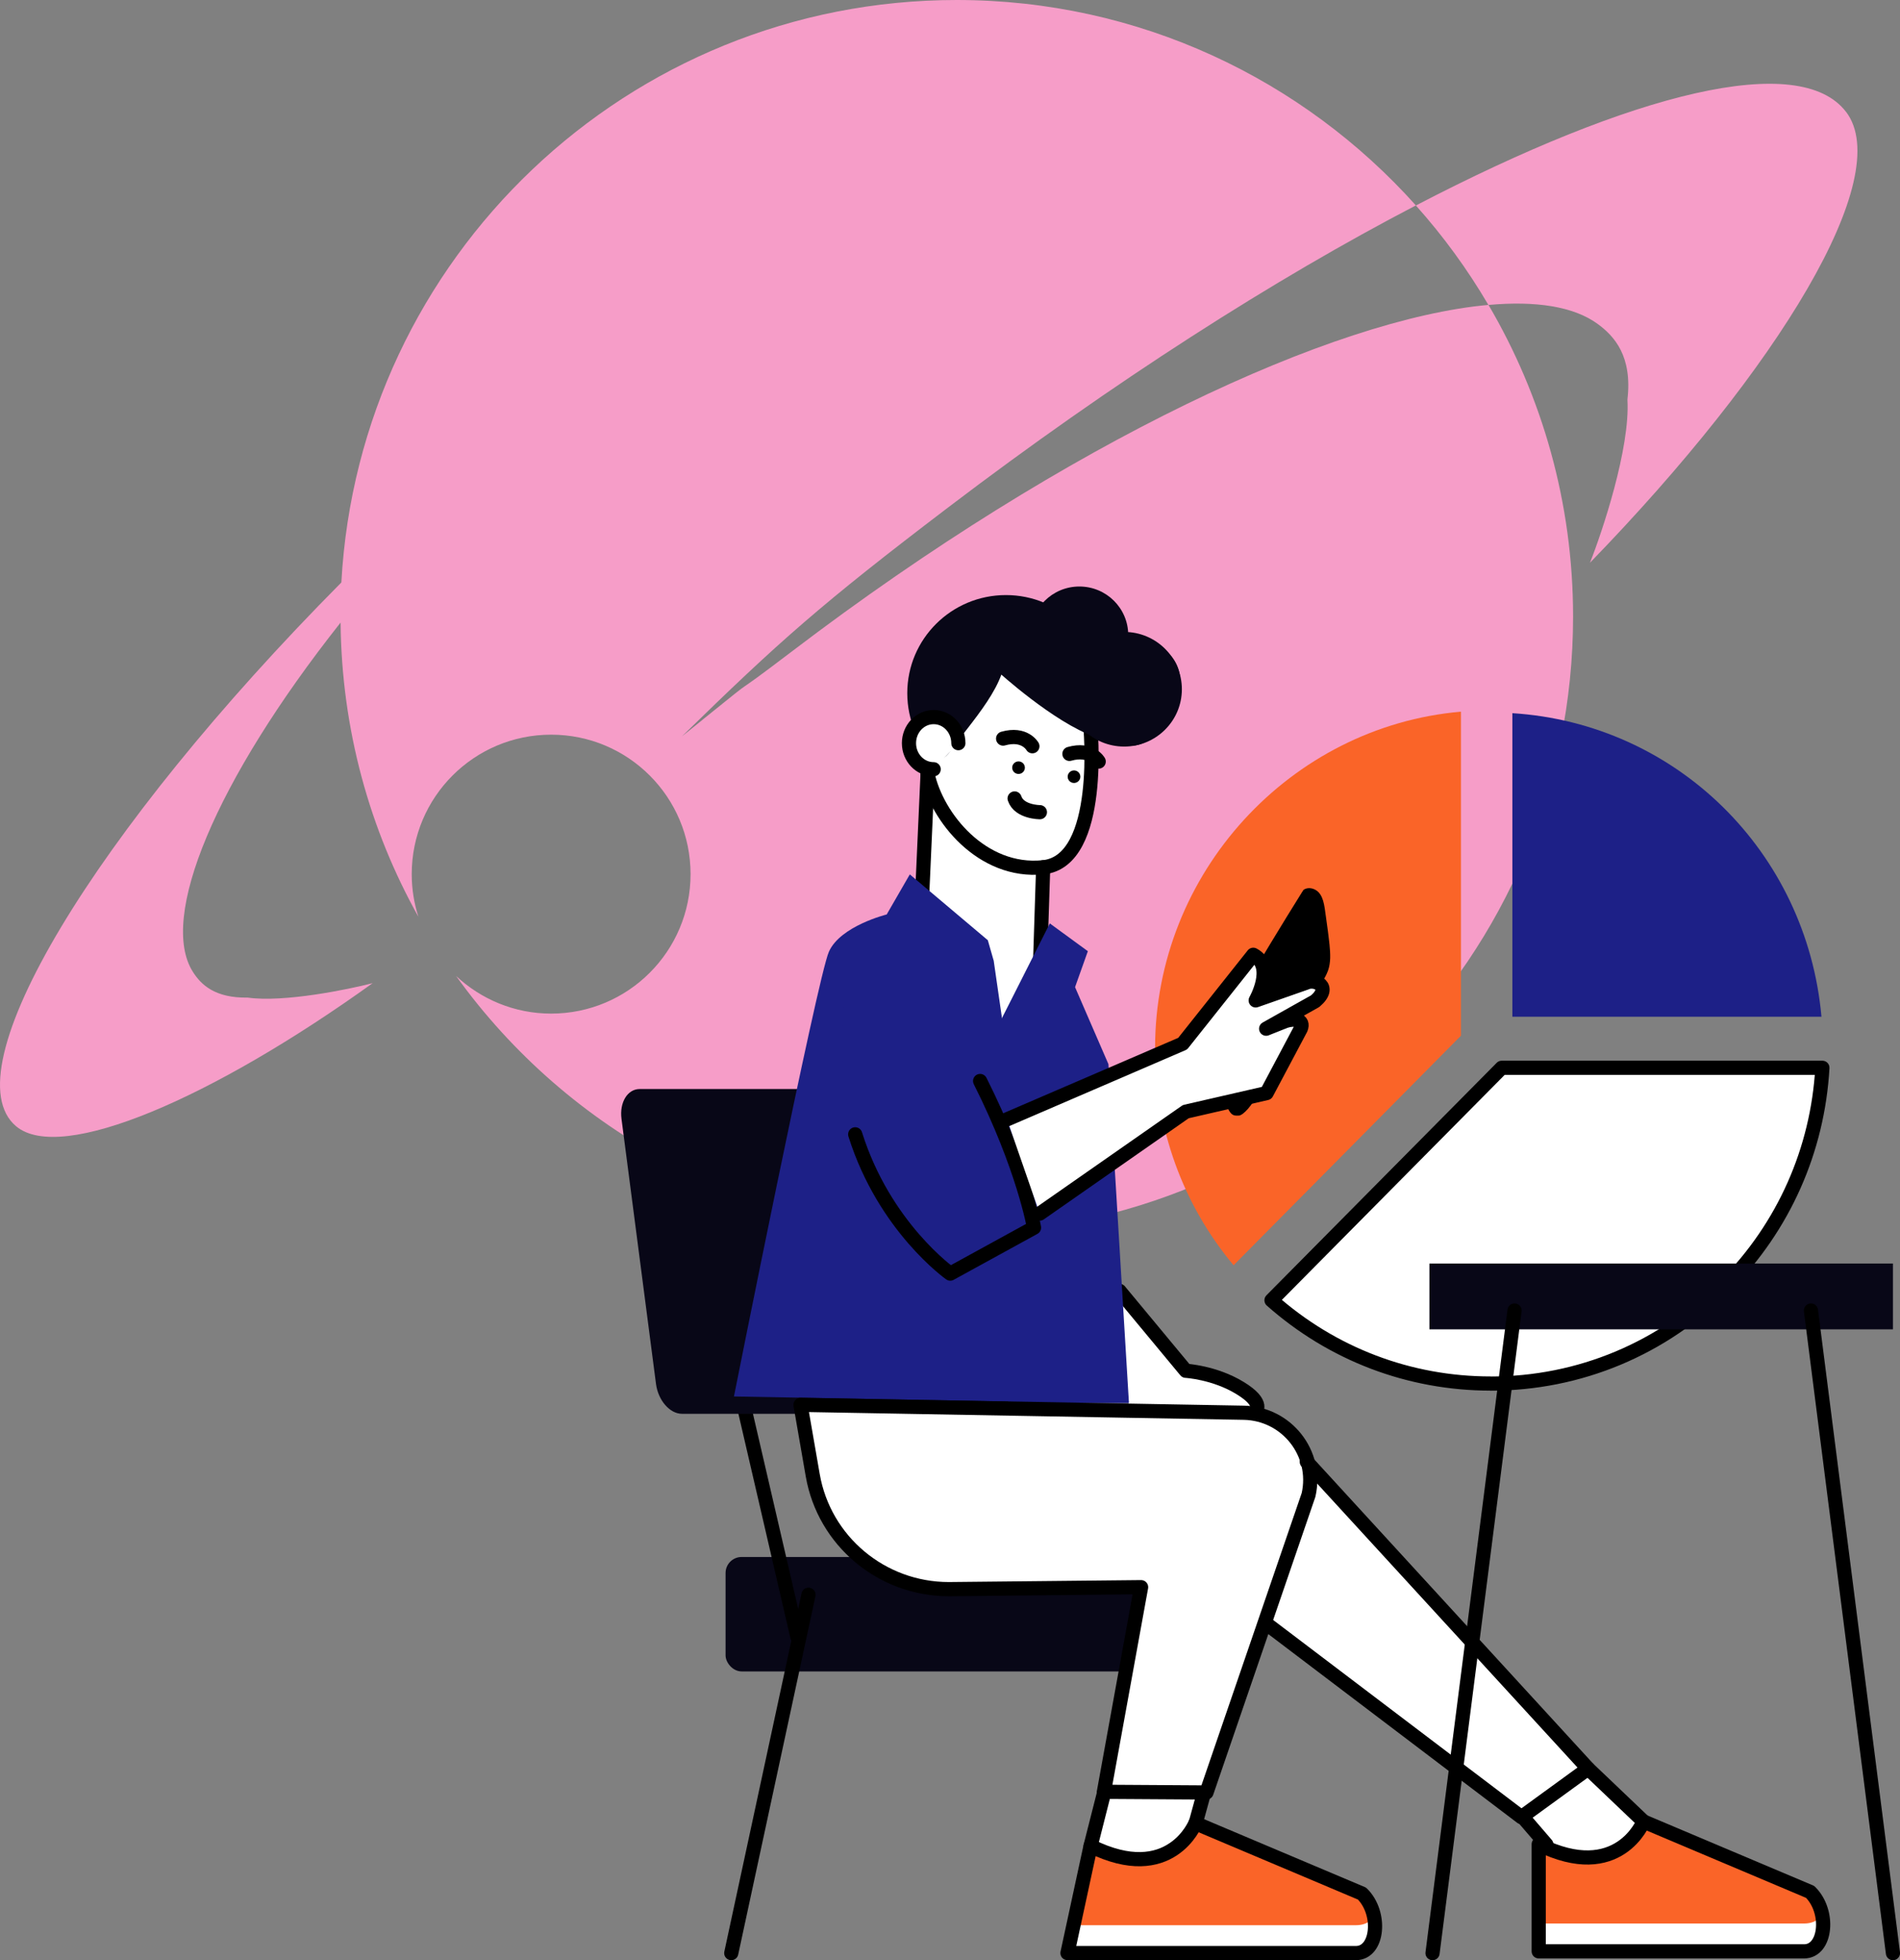<?xml version="1.0" encoding="UTF-8"?><svg id="_レイヤー_2" xmlns="http://www.w3.org/2000/svg" width="290.82" height="299.92" viewBox="0 0 290.82 299.92"><rect x="0" y="0" width="290.82" height="299.92" fill="#808080" stroke="none"/><defs><style>.cls-1{fill:#fa6428;}.cls-2{fill:#f69dc8;}.cls-3,.cls-4{fill:#fff;}.cls-5{fill:#080717;}.cls-6{fill:#1d2087;}.cls-4,.cls-7{stroke:#000;stroke-linecap:round;stroke-linejoin:round;stroke-width:2.17px;}.cls-7{fill:none;}</style></defs><g id="_レイヤー_2-2"><path class="cls-2" d="m107.55,110.12l-3.17,2.55c14.88-14.54,21.31-20.25,40.75-35.03,25.24-19.19,50.04-35,71.59-46.21C199.45,12.15,174.37,0,146.44,0,96.09,0,54.96,39.45,52.25,89.12,14.4,127.28-7.69,163.82,2.47,172.33c6.89,5.76,30.12-4.34,54.57-21.9-3.6.93-13.57,3-19.12,2.21-5,.09-7.14-1.96-8.39-3.93-5.26-8.24,3.37-29.15,22.6-53.45.16,16.33,4.45,31.67,11.91,45.01-.66-2.06-1.02-4.24-1.02-6.52,0-11.79,9.55-21.34,21.34-21.34s21.34,9.55,21.34,21.34-9.55,21.34-21.34,21.34c-5.63,0-10.73-2.2-14.55-5.76,17.12,23.82,45.05,39.34,76.63,39.34,52.1,0,94.34-42.24,94.34-94.34,0-17.4-4.73-33.69-12.95-47.68-23.67,2.13-64.27,20.82-106.43,52.88-11.66,8.87-3.36,2.11-13.85,10.58Z"/><path class="cls-2" d="m282.57,17.13c-7.1-9.35-32.57-3.01-65.85,14.31,4.19,4.68,7.91,9.78,11.1,15.22,7.29-.66,12.99.24,16.62,2.83,2.71,1.94,5.43,5.05,4.66,11.65.44,7.44-3.89,20.33-5.73,24.96,28.92-29.78,46.75-59.04,39.2-68.98Z"/><path class="cls-4" d="m228.17,211.69c-12.47,0-24.26-4.51-33.55-12.74l35.24-35.57h49.08c-.72,12.58-5.91,24.3-14.81,33.28-9.61,9.7-22.38,15.04-35.97,15.04Z"/><path class="cls-6" d="m231.49,155.57v-46.45c25.09,1.59,45.04,21.19,47.31,46.45h-47.31Z"/><path class="cls-1" d="m188.82,193.6c-7.78-9.3-12.02-20.99-12.02-33.25,0-26.79,20.71-49.2,46.82-51.46v49.58l-34.8,35.12Z"/><path class="cls-3" d="m171.37,198.48l10.14,11.27s9.16,2.64,9.89,4.08c0,0,.42,1.5.42,1.68s-19.02-.17-19.02-.17l-1.43-16.86Z"/><path class="cls-3" d="m169.44,275.22l-1.69,6.95s5.91,2.88,8.81,1.32c2.9-1.56,4.59-2.76,5.31-4.32.72-1.56,1.09-4.2,1.09-4.2l-13.51.24Z"/><path class="cls-3" d="m190.79,245.84l42.08,32.19,2.64,4.15s6.92,3.95,11.75,1.07,4.1-3.9,4.1-3.9l-29.5-32.01-21.36-22.96-9.71,21.46Z"/><path class="cls-7" d="m192.12,215.98s1.62-1.2-2.31-3.6c-3.92-2.4-8.31-2.64-8.31-2.64l-10.15-12.23"/><rect class="cls-5" x="111.05" y="238.23" width="74.5" height="17.51" rx="2.45" ry="2.45" transform="translate(296.61 493.97) rotate(180)"/><line class="cls-7" x1="110.69" y1="201.45" x2="122.05" y2="250.45"/><line class="cls-7" x1="123.75" y1="244.01" x2="111.93" y2="298.84"/><path class="cls-5" d="m104.38,216.32h50.68c1.86,0,3.11-2.04,2.78-4.57l-5.28-40.55c-.33-2.52-2.11-4.57-3.97-4.57h-50.68c-1.86,0-3.11,2.04-2.78,4.57l5.28,40.55c.33,2.52,2.11,4.57,3.97,4.57Z"/><ellipse class="cls-5" cx="153.97" cy="106.06" rx="15.1" ry="15.01"/><path class="cls-3" d="m166.87,110.78s-6.61-14.81-11.55-14.21c-4.86.58-15.18,12.37-13.46,21.3-.24.05-.43.24-.44.5l-1.42,31.66c0,.06,0,.12.02.18.02.07,2.27,7.4,9.5,8.17.59.06,1.15.09,1.68.09,5.65,0,8.09-3.25,8.2-3.4.06-.09.1-.19.1-.3l.71-22.04s-.01-.07-.02-.11c8.7-1.66,6.68-21.83,6.68-21.83Z"/><path class="cls-7" d="m166.87,110.78s2.12,20.99-7.2,21.92c-9.33.94-16.29-7.62-17.7-14.3"/><path class="cls-5" d="m152.67,102.69s8.58,7.85,14.96,10.07c4.83,1.68,7.38,2.66,10.81-2.45,8.5-12.66-9.91-16.18-13.81-10.9-3.89,5.28,8.85-1.76,1.77-6.33-7.08-4.57-8.02,3.4-8.02,3.4,0,0,4.01-3.05-3.07-3.75-7.08-.7-14.04,9.03-14.51,13.37-.47,4.34,1.65,13.13,4.6,8.91,2.95-4.22,9.44-10.9,8.26-15.71-1.18-4.81-2.48-3.75-1.89-2.58.59,1.17.9,5.98.9,5.98Z"/><path class="cls-4" d="m146.69,113.71c0-2.2-1.69-3.99-3.78-3.99s-3.78,1.78-3.78,3.99,1.69,3.99,3.78,3.99"/><path class="cls-7" d="m168.17,116.52s-1.18-2.11-4.48-1.17"/><path class="cls-7" d="m158.02,114.18s-1.18-2.11-4.48-1.17"/><ellipse cx="164.39" cy="118.84" rx=".97" ry=".96"/><path d="m154.93,117.46c0,.53.43.96.97.96s.97-.43.97-.96-.43-.96-.97-.96-.97.43-.97.96Z"/><path class="cls-7" d="m159.17,124.27s-3.17,0-3.87-2.1"/><path class="cls-7" d="m159.67,132.7l-.71,22.04s-2.77,3.79-9.37,3.09c-6.95-.74-9.03-7.78-9.03-7.78l1.42-31.66"/><ellipse class="cls-5" cx="165.21" cy="97.17" rx="7.48" ry="7.43"/><ellipse class="cls-5" cx="172.07" cy="105.46" rx="8.83" ry="8.77"/><path class="cls-6" d="m152.08,146.93l-.88-3.07-11.94-10.07-3.54,6.13s-7.08,1.75-8.84,5.69c-1.77,3.94-14.54,68.06-14.54,68.06l42.28.78-.32-52.2-2.21-15.33Z"/><path class="cls-6" d="m131.29,143.46s19.02,19.77,23,30.32c3.98,10.55,3.98,14.06,3.98,14.06l-12.82,7.03s-24.32-17.14-14.15-51.41Z"/><polygon class="cls-6" points="160.69 141.29 166.51 145.54 164.55 151.04 169.66 162.82 172.8 214.67 154.29 214.67 152.38 157.72 160.69 141.29"/><path d="m189.57,170.69c-.71.04-1.13,0-1.69-1.23-.44-.97-.83-1.97-1.19-2.96-.66-1.82-1.15-3.71-1.12-5.65-.04-.33-.04-.66.04-1,.13-.6.43-1.14.74-1.67.38-.66.75-1.32,1.13-1.98.76-1.33,1.53-2.65,2.3-3.97,3.11-5.31,6.3-10.58,9.56-15.8.02-.04.05-.06.07-.08.02-.09.08-.18.18-.24.56-.34,1.26-.25,1.8.07.61.36.93.99,1.13,1.64.22.75.3,1.54.41,2.31.12.8.23,1.6.33,2.4.16,1.34.37,2.71.34,4.06-.02.65-.11,1.31-.33,1.92-.22.62-.57,1.2-.89,1.78-3.1,5.52-7.08,11.56-9.93,17.23-.73,1.45-2.09,3.14-2.86,3.18Z"/><path class="cls-7" d="m150.02,165.4c6.68,13.27,8.25,22.44,8.25,22.44l-12.82,7.03s-10.08-7.1-14.55-21.31"/><path class="cls-4" d="m159.14,185.69l22.36-15.6,12.37-2.84,5.23-9.85c.56-1.38-.93-1.63-2.36-1.17l-2.94,1.17,7.5-4.21c2.65-2.24,0-3.51-1.42-2.81l-7.68,2.69s2.97-5.23-.37-6.98l-10.81,13.6-26.88,11.58"/><path class="cls-3" d="m235.52,282.18v16.39h40.62c3.41,0,3.98-6.11.92-9.1l-25.5-10.77s-3.82,9.56-16.04,3.49Z"/><path class="cls-1" d="m235.52,282.61v11.7h40.62c3.41,0,3.98-3.49.92-5.63l-25.2-10s-4.11,8.26-16.33,3.92Z"/><path class="cls-7" d="m235.52,282.18v16.39h40.62c3.41,0,3.98-6.11.92-9.1l-25.5-10.77s-3.82,9.56-16.04,3.49Z"/><path class="cls-3" d="m122.54,214.95l67.85,1.21c6.56.13,11.35,6.21,9.9,12.57l-15.62,45.53-15.7-.1,5.69-31.31-29.43.3c-10.29,0-19.08-7.36-20.83-17.43l-1.87-10.76Z"/><path class="cls-7" d="m122.54,214.95l67.85,1.21c6.56.13,11.35,6.21,9.9,12.57l-15.62,45.53-15.7-.1,5.69-31.31-29.43.3c-10.29,0-19.08-7.36-20.83-17.43l-1.87-10.76Z"/><path class="cls-3" d="m166.93,282.44l-3.54,16.39h44.16c3.41,0,3.98-6.11.92-9.1l-25.5-10.77s-3.82,9.56-16.04,3.49Z"/><path class="cls-1" d="m166.93,282.87l-3.54,11.7h44.16c3.41,0,3.98-3.49.92-5.63l-25.21-10s-4.11,8.26-16.33,3.92Z"/><path class="cls-7" d="m166.93,282.44l-3.54,16.39h44.16c3.41,0,3.98-6.11.92-9.1l-25.5-10.77s-3.82,9.56-16.04,3.49Z"/><line class="cls-4" x1="169.01" y1="274.25" x2="166.93" y2="282.44"/><line class="cls-4" x1="184.28" y1="274.35" x2="182.91" y2="279.33"/><line class="cls-4" x1="233.32" y1="278.3" x2="236.69" y2="282.22"/><polyline class="cls-7" points="200.02 223.66 243.08 270.61 232.87 278.03 193.74 248.37"/><line class="cls-4" x1="251.56" y1="278.69" x2="243.08" y2="270.61"/><rect class="cls-5" x="218.79" y="193.33" width="70.95" height="10.07"/><line class="cls-7" x1="219.27" y1="298.84" x2="231.82" y2="200.52"/><line class="cls-7" x1="289.74" y1="298.84" x2="277.19" y2="200.52"/></g></svg>